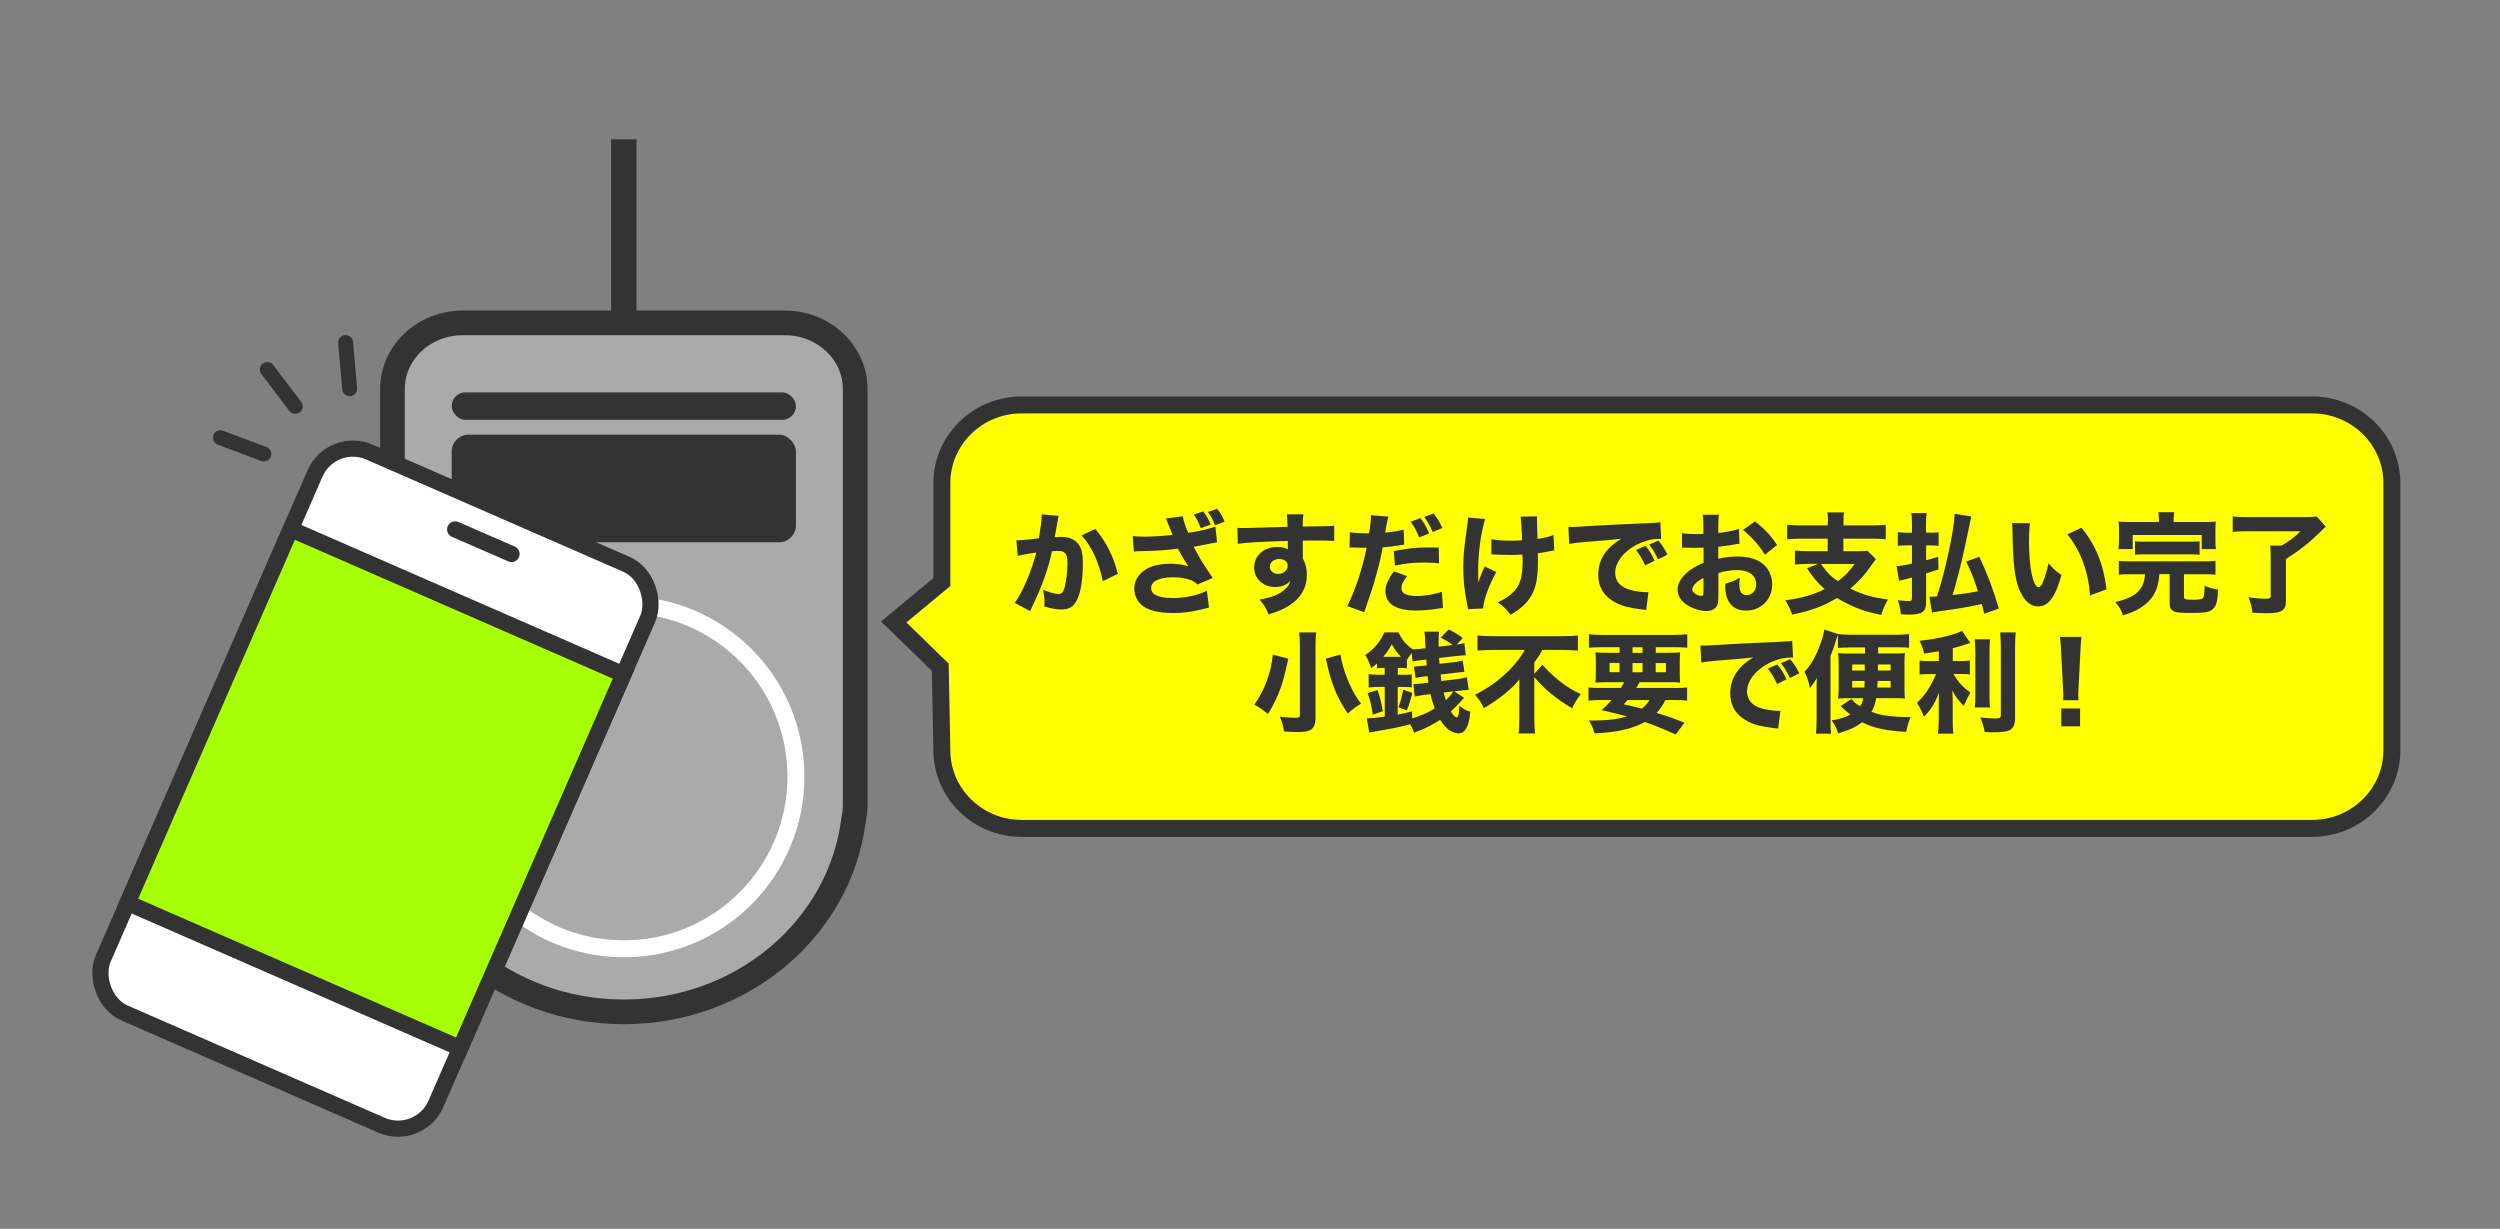 <?xml version="1.0" encoding="UTF-8"?><svg xmlns="http://www.w3.org/2000/svg" viewBox="0 0 295 145"><rect x="0" y="0" width="295" height="145" fill="#808080" stroke="none"/><defs><style>.c,.d,.e,.f{fill:none;}.d{stroke-width:3px;}.d,.g,.h,.i,.j,.k,.e{stroke:#333;}.d,.g,.h,.i,.j,.k,.e,.f{stroke-miterlimit:10;}.g{fill:#aaa;stroke-width:2.91px;}.l{fill:#333;}.h{fill:#ff0;}.h,.f{stroke-width:2px;}.i,.j{fill:#fff;}.i,.j,.k{stroke-width:1.91px;}.j,.e{stroke-linecap:round;}.k{fill:#a6ff04;}.e{stroke-width:1.76px;}.f{stroke:#fff;}</style></defs><g id="a"><g><rect class="c" width="295" height="145"/><g><path class="h" d="M120.56,47.78h152.26c5.2,0,9.42,4.13,9.42,9.23v31.51c0,5.1-4.22,9.23-9.42,9.23H120.56c-5.2,0-9.42-4.13-9.42-9.23l-.19-9.79-5.49-5.34,5.68-4.71v-11.67c0-5.1,4.22-9.23,9.42-9.23Z"/><g><path class="l" d="M119.9,63.76h.08c.39,0,1.95-.14,2.61-.25,.23-1.36,.33-2.13,.33-2.63,0-.05,0-.12-.01-.19l2.02,.19c-.04,.13-.07,.23-.09,.38-.01,.04-.12,.61-.3,1.68q-.05,.27-.09,.44c.31-.01,.49-.03,.69-.03,.92,0,1.6,.25,2.03,.75,.44,.53,.61,1.17,.61,2.39,0,2.33-.39,4.13-1.05,4.85-.39,.43-.81,.58-1.52,.58-.56,0-1.1-.1-1.99-.36,.03-.29,.03-.4,.03-.58,0-.46-.04-.79-.17-1.4,.66,.3,1.42,.51,1.85,.51,.33,0,.52-.21,.68-.73,.2-.62,.35-1.98,.35-2.96,0-.62-.09-.96-.33-1.17-.17-.17-.38-.22-.84-.22-.22,0-.36,.01-.65,.03-.46,2.13-1.17,4.11-2.38,6.63-.12,.25-.13,.27-.21,.44l-1.81-.97c.88-1.17,1.99-3.77,2.54-5.94-.92,.13-1.81,.29-2.18,.39l-.17-1.82Zm9.36-1.34c1.29,1.57,2.12,3.21,2.65,5.29l-1.78,.87c-.44-2.2-1.3-4.07-2.5-5.41l1.62-.75Z"/><path class="l" d="M133.63,63.25c.37,.05,.9,.08,1.39,.08,.91,0,2.3-.09,3.34-.21-.23-.62-.68-1.69-.79-1.94l2-.26c.09,.53,.25,1.04,.64,1.96,1.43-.23,2.45-.47,3.2-.74l.21,1.86q-.31,.03-1.01,.18t-1.75,.34c.46,.86,.75,1.4,.9,1.64,.38,.62,.95,1.48,1.35,2.04l-1.81,.77c-.33-.31-.53-.43-.91-.56-.56-.19-1.21-.29-1.96-.29-1.64,0-2.6,.47-2.6,1.26,0,.29,.12,.55,.34,.71,.38,.3,1.21,.48,2.25,.48,1.4,0,2.98-.34,3.99-.87l.25,1.99q-.47,.12-1.09,.27c-1,.25-2.07,.38-3.13,.38-1.74,0-3.06-.34-3.74-.96-.55-.51-.86-1.2-.86-1.91s.3-1.39,.86-1.9c.75-.7,1.9-1.05,3.42-1.05,.84,0,1.52,.1,2.12,.31q-.3-.43-.6-.94c-.21-.34-.29-.47-.46-.82q-.12-.22-.17-.33c-1.38,.18-2.33,.25-4.6,.3-.27,.01-.38,.01-.61,.05l-.14-1.86Zm8.36-2.91c.4,.55,.62,.95,.88,1.56l-1.18,.42c-.25-.66-.47-1.11-.83-1.61l1.13-.36Zm1.64-.31c.43,.58,.66,1,.88,1.53l-1.14,.42c-.25-.65-.44-1.03-.83-1.57l1.09-.38Z"/><path class="l" d="M146,62.28c.31,.03,.44,.03,.68,.03,.29,0,1.59-.04,5.25-.14-.03-.98-.03-1.04-.09-1.48h1.96c-.07,.56-.07,.58-.08,1.44,2.2-.01,3.2-.04,3.72-.09v1.79c-.54-.04-.86-.05-2.25-.05-.69,0-.79,0-1.46,.01v2.09c.34,.65,.48,1.22,.48,1.96,0,1.5-.69,2.7-2.05,3.59-.65,.43-1.31,.71-2.47,1.07-.38-.88-.55-1.17-1.08-1.75,1.38-.23,2.29-.58,2.94-1.14,.4-.34,.61-.65,.7-1.07-.46,.51-1.01,.73-1.83,.73-.58,0-1.11-.18-1.56-.52-.58-.46-.87-1.04-.87-1.78,0-1.42,1.14-2.43,2.76-2.43,.51,0,.92,.1,1.22,.29q0-.05-.01-.21v-.79c-3.09,.09-4.78,.18-5.9,.34l-.05-1.87Zm3.83,4.58c0,.49,.42,.86,.99,.86,.64,0,1.13-.43,1.13-.97,0-.47-.4-.79-1.01-.79s-1.1,.39-1.1,.91Z"/><path class="l" d="M159.26,62.8c.48,.09,1.08,.13,1.86,.13h.43c.12-.65,.22-1.57,.22-1.92v-.22l2.05,.17q-.09,.3-.26,1.25c-.05,.35-.06,.38-.1,.64,.92-.09,1.49-.18,2.17-.36l.07,1.78q-.25,.03-.71,.1c-.57,.1-1.14,.17-1.83,.21-.21,1.12-.39,1.95-.75,3.21-.39,1.42-.53,1.85-1.13,3.56-.13,.38-.23,.68-.3,.9l-2-.74c.87-1.66,1.82-4.51,2.28-6.88h-.37l-1.39-.03h-.25l.03-1.79Zm6.77,5.19c-.52,.69-.66,1-.66,1.43,0,.61,.6,.91,1.86,.91,.91,0,2.16-.22,2.91-.51l.13,1.92c-.23,.03-.34,.04-.66,.09-1.08,.16-1.73,.21-2.48,.21-1.2,0-2.04-.17-2.69-.56-.6-.34-.96-.99-.96-1.69s.27-1.37,1-2.37l1.56,.56Zm3.77-1.52c-.62-.06-1-.09-1.68-.09-1.37,0-2.22,.09-3.52,.36l-.13-1.72c1.94-.35,2.59-.42,4.1-.42,.32,0,.38,0,1.2,.01l.04,1.85Zm-2.2-5.34c.44,.57,.7,1.01,1.04,1.81l-1.17,.47c-.31-.77-.61-1.3-1.01-1.85l1.14-.43Zm1.56-.55c.42,.51,.75,1.07,1.04,1.72l-1.14,.48c-.33-.75-.61-1.25-1-1.79l1.11-.4Z"/><path class="l" d="M175.25,61.26c-.53,1.69-.83,4-.83,6.34,0,.34,.01,.82,.04,1.14,.17-.62,.35-1.09,.74-1.9l1.37,.66c-.84,1.46-1.51,3.29-1.56,4.3l-1.78,.08c-.03-.2-.04-.27-.09-.52-.34-1.62-.47-2.87-.47-4.41,0-1.43,.07-2.12,.46-4.89,.08-.52,.09-.68,.09-.99l2.04,.17Zm.75,2.37c.62,.12,1.33,.17,2.34,.17,.47,0,.88-.01,1.27-.05q-.08-2.17-.18-2.79l1.96-.03c-.03,.22-.03,.3-.03,.47q0,.16,.01,.6t.04,.9c0,.29,0,.4,.01,.69,.88-.13,1.46-.27,1.89-.47l.1,1.83q-.22,.03-.74,.13c-.52,.1-.69,.14-1.2,.2,.01,.25,.01,.49,.01,.74,0,2.24-.23,3.39-.88,4.43-.52,.82-1.21,1.42-2.35,2.09-.55-.7-.81-.95-1.51-1.47,.88-.39,1.47-.81,1.99-1.38,.69-.78,.94-1.72,.94-3.54,0-.22,0-.33-.03-.71-.56,.03-.92,.04-1.46,.04s-.94-.01-1.4-.03c-.42-.03-.47-.03-.62-.03h-.18v-1.79Z"/><path class="l" d="M185.07,62.17c.3,.01,.46,.01,.51,.01,.25,0,.32,0,2.17-.12,.9-.07,3.13-.17,6.71-.33,1.14-.05,1.22-.07,1.46-.12l.1,1.99c-.16-.01-.19-.01-.31-.01-.85,0-1.9,.3-2.77,.79-1.47,.83-2.35,2.04-2.35,3.22,0,.96,.6,1.66,1.69,1.98,.6,.17,1.44,.3,1.92,.3,.08,0,.17,0,.32-.01l-.27,2.11c-.17-.04-.22-.04-.46-.06-1.46-.17-2.37-.39-3.15-.81-1.35-.7-2.05-1.83-2.05-3.31,0-1.76,.94-3.19,2.74-4.23-1.3,.14-1.35,.16-4.25,.38-.71,.05-1.42,.14-1.91,.23l-.1-2.02Zm9.06,4.54c-.33-.73-.62-1.21-1.08-1.81l1.11-.49c.46,.55,.74,.99,1.09,1.75l-1.12,.55Zm1.52-.71c-.32-.69-.61-1.17-1.05-1.74l1.08-.47c.48,.56,.66,.84,1.08,1.66l-1.11,.55Z"/><path class="l" d="M205.28,64.16c-.26,.03-.38,.04-.92,.14-.65,.1-1,.16-1.6,.22v1.42c.91-.21,1.4-.27,2.29-.27,1.14,0,2.05,.23,2.76,.7,.82,.57,1.31,1.52,1.31,2.57,0,1.79-1.31,3.11-3.09,3.11-1.57,0-2.45-1.04-2.45-2.91,0-.05,0-.16,.01-.27,.81-.23,1.07-.34,1.72-.7-.05,.3-.07,.51-.07,.71,0,.94,.26,1.34,.86,1.34,.65,0,1.13-.53,1.13-1.27,0-1.03-.85-1.68-2.21-1.68-.75,0-1.44,.1-2.25,.35v2.44c0,.97-.04,1.25-.22,1.51-.22,.34-.68,.53-1.2,.53-.75,0-1.66-.29-2.31-.74-.71-.48-1.09-1.1-1.09-1.79s.42-1.4,1.16-2.05c.47-.4,1.05-.74,1.91-1.12v-1.78c-.65,.01-1,.03-1.17,.03-.12,0-.14,0-.82-.03h-.22c-.07,0-.18,0-.33,.01v-1.73c.34,.08,.94,.12,1.62,.12,.12,0,.16,0,.64-.01q.17,0,.26-.01v-.65c0-.84-.01-1.17-.08-1.61h1.92c-.07,.45-.08,.73-.08,1.51v.64c.81-.08,1.75-.26,2.44-.47l.06,1.75Zm-4.26,4.03c-.79,.39-1.33,.94-1.33,1.37,0,.18,.12,.35,.36,.51,.22,.14,.51,.25,.71,.25,.2,0,.25-.1,.25-.53v-1.59Zm7.24-2.74c-.64-1.05-1.55-2.09-2.59-2.92l1.43-1.01c1.16,.92,1.9,1.72,2.6,2.79l-1.44,1.14Z"/><path class="l" d="M215.7,61.6c0-.58-.01-.84-.08-1.14h1.98c-.05,.3-.07,.56-.07,1.14v.4h3.3c.74,0,1.3-.03,1.69-.08v1.72c-.38-.05-.99-.08-1.68-.08h-3.32v1.48h1.74c.53,0,.85-.01,1.09-.06l1.01,1.01c-.17,.2-.36,.47-.68,.91-.58,.88-1.35,1.72-2.34,2.55,1.48,.73,2.59,1.05,4.45,1.29-.37,.62-.53,1.01-.81,1.82-1.4-.3-2.08-.49-3-.87-.78-.33-1.47-.68-2.21-1.12-.77,.44-1.37,.75-1.99,1-1.03,.42-2.08,.71-3.3,.95-.22-.61-.44-1.07-.82-1.68,1.96-.27,3.33-.66,4.65-1.33-.82-.71-1.3-1.27-2.08-2.46l1.3-.51h-1.13c-.61,0-1.14,.03-1.6,.08v-1.66c.39,.05,1,.08,1.65,.08h2.22v-1.48h-3.12c-.7,0-1.23,.03-1.66,.08v-1.72c.4,.05,.96,.08,1.68,.08h3.11v-.4Zm-.83,4.95c.77,1.07,1.18,1.48,2,2.03,.87-.65,1.34-1.13,1.98-2.03h-3.98Z"/><path class="l" d="M227.85,62.86c.39,0,.56-.01,.91-.05v1.6c-.36-.04-.6-.05-.91-.05h-.57v1.75c.62-.17,.77-.21,1.43-.42l.03,1.5c-.7,.23-.79,.26-1.46,.47v3.47c0,1.05-.49,1.39-1.98,1.39-.27,0-.61-.01-1-.04-.07-.65-.13-1-.36-1.66,.6,.08,.96,.1,1.31,.1,.3,0,.36-.08,.36-.4v-2.38c-.31,.08-.46,.12-.78,.21-.04,0-.29,.08-.74,.19l-.29-1.74c.39-.01,.83-.09,1.81-.29v-2.16h-.69c-.34,0-.65,.03-.98,.06v-1.62c.35,.04,.62,.07,.99,.07h.68v-.99c0-.64-.01-.92-.08-1.33h1.82c-.06,.38-.08,.7-.08,1.31v1h.57Zm6.29,9.58c-.14-.62-.2-.82-.29-1.16-1.78,.38-2.89,.56-4.71,.81-.59,.08-.87,.13-1.16,.19l-.31-1.87c.07,.01,.12,.01,.16,.01,.14,0,.22,0,.74-.05,1.04-3.24,2.01-7.85,2.08-9.74l1.96,.31q-.05,.22-.74,3.52c-.39,1.83-.99,4.22-1.46,5.75,1.22-.13,1.65-.2,2.99-.44-.44-1.39-.82-2.35-1.39-3.51l1.55-.56c.95,2.02,1.62,3.78,2.3,6.11l-1.73,.62Z"/><path class="l" d="M239.54,61.74c-.08,.51-.12,1.25-.12,2.14,0,3.11,.48,5.41,1.14,5.41,.17,0,.33-.18,.47-.53,.31-.72,.53-1.5,.69-2.31,.53,.64,.79,.88,1.53,1.4-.69,2.55-1.53,3.71-2.73,3.71-.95,0-1.72-.69-2.26-2.04-.53-1.33-.72-2.98-.79-6.92-.01-.47-.01-.57-.05-.87h2.12Zm6.07,.53c1.66,2,2.61,4.32,2.96,7.27l-1.96,.73c-.05-1.25-.34-2.65-.79-3.89-.44-1.22-1.07-2.33-1.87-3.33l1.66-.78Z"/><path class="l" d="M251.45,67.76c-.68,0-1.04,.01-1.43,.06v-1.64c.38,.05,.73,.06,1.43,.06h8.58c.69,0,1.03-.01,1.4-.06v1.64c-.38-.05-.75-.06-1.42-.06h-2.3v2.65c0,.31,.17,.36,1.13,.36,.82,0,1.11-.08,1.18-.33,.06-.16,.12-.68,.12-1.08v-.25c.62,.27,.96,.36,1.59,.46-.04,1.4-.22,2.02-.7,2.38-.38,.3-.94,.38-2.6,.38-2.02,0-2.41-.18-2.41-1.17v-3.41h-1.21c-.04,.4-.04,.43-.07,.61-.18,1.42-.84,2.5-2.01,3.26-.64,.43-1.13,.65-2.21,.99-.21-.62-.43-.99-.91-1.57,.91-.23,1.3-.36,1.82-.62,1.01-.51,1.52-1.24,1.65-2.34,.01-.1,.03-.16,.04-.32h-1.68Zm3.3-6.4c0-.36-.03-.66-.06-.92h1.87c-.04,.22-.07,.55-.07,.91v.25h3.48c.69,0,1.04-.01,1.5-.05-.04,.31-.05,.56-.05,1.04v1.16c0,.43,.01,.73,.06,1.04h-1.68v-1.66h-8.14v1.66h-1.69c.04-.31,.07-.62,.07-1.04v-1.16c0-.44-.01-.73-.05-1.04,.44,.04,.81,.05,1.5,.05h3.26v-.23Zm-2.82,2.51c.36,.04,.69,.05,1.29,.05h5.04c.61,0,.92-.01,1.29-.05v1.59c-.36-.04-.68-.05-1.29-.05h-5.04c-.6,0-.92,.01-1.29,.05v-1.59Z"/><path class="l" d="M265.32,62.68c-.77,0-1.26,.03-1.86,.08v-1.82c.47,.05,1.03,.08,1.86,.08h6.57c.71,0,1.16-.03,1.48-.08l1.07,1.21c-.22,.19-.35,.32-.55,.52-1.03,.99-1.18,1.13-1.95,1.74-.78,.62-1.21,.92-2.2,1.55v5c0,1.05-.53,1.4-2.16,1.4-.43,0-.77-.01-1.79-.06-.1-.73-.21-1.16-.46-1.82,.86,.12,1.47,.17,2,.17,.47,0,.61-.07,.61-.31v-4.65c0-.53-.01-.92-.06-1.31h1.33c.87-.49,1.46-.92,2.26-1.69h-6.15Z"/><path class="l" d="M152.02,77.73q-.03,.14-.08,.35t-.1,.44c-.18,.87-.43,1.79-.66,2.47-.46,1.3-.78,1.98-1.56,3.26-.6-.49-1.07-.82-1.61-1.09,1.22-1.74,1.99-3.81,2.18-5.92l1.83,.48Zm3.3-3.12c-.06,.43-.09,.99-.09,1.72v8.41c0,.69-.18,1.13-.57,1.38-.3,.18-.74,.26-1.51,.26-.46,0-1.08-.03-1.64-.07-.08-.66-.21-1.11-.49-1.75,.81,.1,1.31,.14,1.81,.14,.43,0,.56-.06,.56-.31v-8.07c0-.7-.03-1.3-.09-1.7h2.03Zm2.86,2.61c.01,.1,.03,.19,.04,.25,.07,.53,.31,1.42,.61,2.24,.48,1.3,1.01,2.31,1.78,3.33-.62,.35-1.12,.71-1.56,1.17-1.03-1.5-1.68-2.91-2.21-4.81-.04-.12-.17-.68-.4-1.68l1.74-.49Z"/><path class="l" d="M163.25,78.82c-.29,0-.53,.01-.77,.04v-.57c-.29,.26-.38,.34-.68,.56-.23-.7-.39-1.08-.7-1.56,.97-.62,1.81-1.6,2.26-2.67h1.66c.42,.88,.88,1.44,1.68,2,.29,0,.55-.03,.94-.06l.57-.07q-.06-1.65-.13-1.95h1.73c-.04,.27-.05,.57-.05,.91v.86l1.65-.2c-.42-.33-.81-.57-1.42-.87l.96-.96c.71,.34,1.1,.58,1.66,1.01l-.73,.77c.42-.07,.65-.1,.91-.18l.18,1.44c-.33,.01-.65,.04-1.22,.1l-1.94,.22q.03,.34,.05,.69l1.5-.17c.48-.05,.9-.13,1.24-.22l.2,1.35c-.23,0-.61,.04-1.24,.12l-1.57,.18c.04,.38,.05,.47,.09,.77l1.82-.22c.47-.05,.83-.13,1.2-.22l.21,1.5c-.31,0-.61,.03-1.25,.1l-.47,.05,1.18,.77c-.13,.14-.17,.19-.34,.38-.51,.55-.79,.84-1.23,1.23,.27,.46,.52,.7,.7,.7s.29-.47,.3-1.37c.48,.38,.79,.55,1.3,.7-.1,.95-.21,1.39-.39,1.79-.23,.49-.57,.77-.98,.77-.51,0-1.12-.3-1.57-.78-.22-.23-.39-.46-.62-.82-.95,.62-1.86,1.08-3.08,1.52-.12-.35-.21-.55-.46-1-1.16,.31-1.81,.46-4.17,.86-.23,.04-.36,.06-.66,.13l-.29-1.69h.14c.35,0,1.18-.08,1.98-.2v-3.51h-.57c-.53,0-.97,.03-1.33,.08v-1.59c.3,.05,.79,.08,1.35,.08h.54v-.82h-.16Zm-1.27,5.51c-.14-1.09-.29-1.66-.6-2.55l1.17-.36c.34,.99,.47,1.53,.61,2.5l-1.18,.42Zm3.33-6.83c-.48-.51-.73-.84-1.08-1.48-.29,.56-.55,.94-1,1.48h2.08Zm-.38,2.13h.62c.48,0,.77-.01,1.04-.05v1.53c-.3-.04-.56-.05-1.04-.05h-.62v3.26c.51-.09,.83-.16,1.7-.38v.83c1.03-.31,1.83-.66,2.67-1.18-.21-.55-.35-1.01-.49-1.68l-.69,.08c-.38,.05-.83,.13-1.18,.21l-.16-1.48c.33,0,.65-.03,1.13-.09l.64-.08c-.03-.25-.05-.42-.09-.77l-.43,.05c-.36,.04-.71,.1-.99,.17l-.19-1.35c.29-.01,.51-.03,.99-.08l.51-.06c-.01-.22-.03-.46-.04-.69l-.53,.07c-.52,.05-.66,.08-1.09,.17l-.12-1c-.25,.34-.43,.6-.55,.81v.99c-.23-.03-.4-.04-.78-.04h-.3v.82Zm.09,3.82c.26-.72,.38-1.13,.55-2.07l1.09,.38c-.21,.86-.38,1.4-.66,2.07l-.98-.38Zm5.33-1.73c.09,.36,.16,.56,.26,.9,.39-.38,.69-.73,.88-1.04l-1.14,.14Z"/><path class="l" d="M176.28,76.69c-.59,0-1.35,.03-1.94,.08v-1.79c.57,.07,1.18,.09,1.88,.09h8.1c.81,0,1.44-.03,1.87-.09v1.79c-.55-.05-1.25-.08-1.83-.08h-2.37c-.29,.55-.4,.74-.94,1.48v1.35l.95-1.09c.62,.71,1.13,1.21,1.87,1.81,.95,.75,1.7,1.24,2.67,1.66-.42,.53-.7,1-1.03,1.68-1.88-1.12-3.22-2.21-4.46-3.68v4.91c0,.66,.03,1.22,.09,1.74h-1.95c.07-.52,.09-1.12,.09-1.75v-3.55c0-.36,0-.48,.01-1.08-.44,.56-1.05,1.16-1.86,1.81-.65,.51-1.31,.97-2.34,1.59-.23-.55-.55-1.03-1.03-1.59,1.69-.86,2.92-1.77,4.15-3.03,.75-.78,1.2-1.35,1.72-2.26h-3.67Z"/><path class="l" d="M191.26,81.18c.17-.27,.25-.4,.39-.68h-1.88c-.66,0-1.07,.01-1.51,.05,.04-.4,.05-.7,.05-1.31v-.9c0-.62-.01-.96-.05-1.36,.46,.04,.83,.05,1.47,.05h1.38v-.66h-2.09c-.62,0-1.09,.03-1.53,.06v-1.59c.44,.05,.91,.08,1.66,.08h8.29c.75,0,1.33-.03,1.66-.08v1.59c-.46-.05-.91-.06-1.52-.06h-2.2v.66h1.4c.69,0,1.11-.01,1.48-.05-.04,.36-.05,.71-.05,1.36v.87c0,.66,.01,1.01,.04,1.34-.33-.04-.74-.05-1.47-.05h-3.31c-.18,.31-.26,.46-.39,.68h4.47c.79,0,1.14-.01,1.53-.06v1.56c-.44-.05-.9-.08-1.53-.08h-1.03c-.31,.62-.6,1.04-1.04,1.52,1.36,.42,1.91,.61,3.29,1.16l-1.04,1.39q-1.94-.88-3.63-1.48c-1.48,.82-3.31,1.23-5.94,1.35-.18-.62-.31-.92-.66-1.52h.57c1.63,0,2.85-.16,3.9-.49-.98-.26-1.81-.47-2.98-.73,.57-.52,.78-.73,1.18-1.2h-1.2c-.64,0-1.09,.03-1.53,.08v-1.56c.39,.05,.78,.06,1.53,.06h2.28Zm-1.33-2.95v1.09h1.17v-1.09h-1.17Zm2.13,4.37c-.18,.21-.25,.27-.46,.51q.42,.09,1.5,.34c.14,.04,.26,.06,.64,.17,.38-.29,.66-.61,.9-1.01h-2.57Zm.58-5.56h1.18v-.66h-1.18v.66Zm0,2.29h1.18v-1.09h-1.18v1.09Zm2.73,0h1.21v-1.09h-1.21v1.09Z"/><path class="l" d="M200.63,76.17c.3,.01,.46,.01,.51,.01,.25,0,.32,0,2.17-.12,.9-.07,3.13-.17,6.71-.33,1.14-.05,1.22-.07,1.46-.12l.1,1.99c-.16-.01-.2-.01-.31-.01-.84,0-1.9,.3-2.77,.79-1.47,.83-2.35,2.04-2.35,3.22,0,.96,.6,1.66,1.69,1.98,.6,.17,1.44,.3,1.92,.3,.08,0,.17,0,.33-.01l-.27,2.11c-.17-.04-.22-.04-.45-.06-1.46-.17-2.37-.39-3.15-.81-1.35-.7-2.05-1.83-2.05-3.31,0-1.76,.94-3.19,2.74-4.23-1.3,.14-1.35,.16-4.25,.38-.71,.05-1.42,.14-1.91,.23l-.1-2.02Zm9.06,4.54c-.33-.73-.62-1.21-1.08-1.81l1.11-.49c.46,.55,.74,.99,1.09,1.75l-1.12,.55Zm1.52-.71c-.33-.69-.61-1.17-1.05-1.74l1.08-.47c.48,.56,.66,.84,1.08,1.66l-1.1,.55Z"/><path class="l" d="M218.14,76.41c-.55,0-.86,.01-1.27,.05v-1.56c-.08,.18-.14,.42-.25,.75-.16,.56-.35,1.09-.62,1.75v7.68c0,.57,.01,1,.06,1.49h-1.78c.05-.47,.08-.97,.08-1.68v-3.46c0-.75,0-.84,.03-1.42-.26,.44-.48,.78-.82,1.17-.17-.82-.3-1.21-.64-1.91,.78-.83,1.37-1.86,1.86-3.25,.27-.73,.38-1.12,.47-1.73l1.64,.53h-.01c.43,.05,.96,.08,1.53,.08h5.29c.57,0,1.11-.03,1.56-.08v1.61c-.43-.04-.82-.05-1.34-.05h-2.31v.73h1.95c.57,0,.9-.01,1.21-.05-.05,.46-.05,.56-.05,1.38v2.61c0,.7,0,.95,.05,1.38-.35-.04-.57-.05-1.05-.05h-2.34c-.13,.71-.25,1.08-.56,1.61,.75,.29,1.24,.39,2.05,.49,.65,.08,1.42,.13,1.98,.13,.13,0,.34,0,.6-.01-.26,.64-.38,1-.52,1.76-2.46-.14-3.82-.44-5.21-1.13-.82,.6-1.52,.92-2.82,1.3-.21-.62-.39-.99-.77-1.52,1-.18,1.56-.35,2.2-.69-.17-.13-.26-.21-.38-.31q-.56-.49-.77-.69l1.26-.84c.35,.39,.55,.56,1.03,.86,.21-.3,.3-.52,.39-.95h-2.04c-.35,0-.61,.01-.94,.05,.05-.44,.07-.73,.07-1.34v-2.68c0-.65-.01-.9-.07-1.35,.36,.04,.68,.05,1.24,.05h1.94v-.73h-1.91Zm.42,2v.71h1.48v-.71h-1.48Zm0,1.94v.78h1.43c.03-.26,.03-.4,.03-.78h-1.46Zm3,0q-.03,.46-.04,.78h1.57v-.78h-1.53Zm.04-1.94q0,.39-.01,.71h1.51v-.71h-1.5Z"/><path class="l" d="M228.78,76.85c-.83,.14-1.05,.18-1.73,.27-.14-.57-.27-.92-.54-1.51,1.27-.13,2.09-.27,3.25-.56,.95-.25,1.42-.42,1.75-.62l.99,1.44c-.91,.3-1.39,.44-2.07,.62v1.51h.92c.48,0,.78-.01,1.09-.06v1.64c-.31-.04-.65-.05-1.12-.05h-.83c.62,1,1.12,1.53,2.03,2.22-.31,.47-.57,1-.78,1.55-.66-.65-.95-1.04-1.37-1.81,.03,.38,.05,.81,.05,1.37v2.03c0,.81,.01,1.18,.08,1.68h-1.82c.06-.52,.09-.91,.09-1.68v-1.87c0-.43,.01-.92,.04-1.3-.49,1.26-.92,1.96-1.78,2.86-.3-.74-.51-1.17-.83-1.66,.51-.46,.88-.9,1.29-1.53,.36-.57,.79-1.38,.96-1.85h-.77c-.51,0-.82,.01-1.17,.06v-1.65c.34,.05,.64,.06,1.2,.06h1.07v-1.16Zm6.05-1.42c-.05,.46-.07,.85-.07,1.62v4.86c0,.82,.01,1.17,.07,1.57h-1.81c.05-.38,.07-.66,.07-1.53v-4.9c0-.77-.03-1.16-.08-1.62h1.82Zm3.03-.81c-.07,.57-.08,1.07-.08,1.83v8.27c0,.81-.23,1.27-.72,1.48-.33,.14-.96,.21-1.99,.21-.26,0-.44-.01-.87-.03-.13-.69-.25-1.05-.53-1.72,.75,.08,1.3,.12,1.73,.12,.58,0,.7-.06,.7-.4v-7.93c0-.62-.03-1.2-.08-1.83h1.83Z"/><path class="l" d="M243.44,82.62c.01-.33,.03-.47,.03-.61q0-.17-.04-.92l-.22-4.28c-.03-.59-.08-1.22-.13-1.66h2.54c-.05,.38-.1,.99-.13,1.66l-.22,4.28q-.04,.78-.04,.94c0,.14,.01,.27,.03,.6h-1.81Zm-.21,3.09v-2.11h2.22v2.11h-2.22Z"/></g></g><g><path class="g" d="M92.62,38.1H54.61c-4.58,0-8.3,3.49-8.3,7.8v49.18c0,.57,.07,1.13,.19,1.66,1.59,12.76,13.12,22.66,27.11,22.66s25.53-9.9,27.11-22.66c.12-.54,.19-1.09,.19-1.66V45.9c0-4.31-3.72-7.8-8.3-7.8Z"/><line class="d" x1="73.61" y1="38.1" x2="73.61" y2="16.44"/><rect class="l" x="53.3" y="51.29" width="40.62" height="12.7" rx="2" ry="2"/><rect class="l" x="53.3" y="46.3" width="40.62" height="3.24" rx="1.62" ry="1.62"/><circle class="f" cx="73.61" cy="91.65" r="20.31"/></g><g><g><rect class="i" x="22.88" y="56.95" width="42.84" height="72.22" rx="4.87" ry="4.87" transform="translate(40.95 -9.95) rotate(23.59)"/><line class="j" x1="53.71" y1="62.47" x2="60.36" y2="65.37"/></g><rect class="k" x="22.88" y="69" width="42.84" height="48.12" transform="translate(40.95 -9.95) rotate(23.59)"/></g><g><line class="e" x1="31.54" y1="43.6" x2="34.84" y2="47.95"/><line class="e" x1="26.01" y1="51.65" x2="31.13" y2="53.57"/><line class="e" x1="40.78" y1="40.42" x2="41.26" y2="45.87"/></g></g></g><g id="b"/></svg>